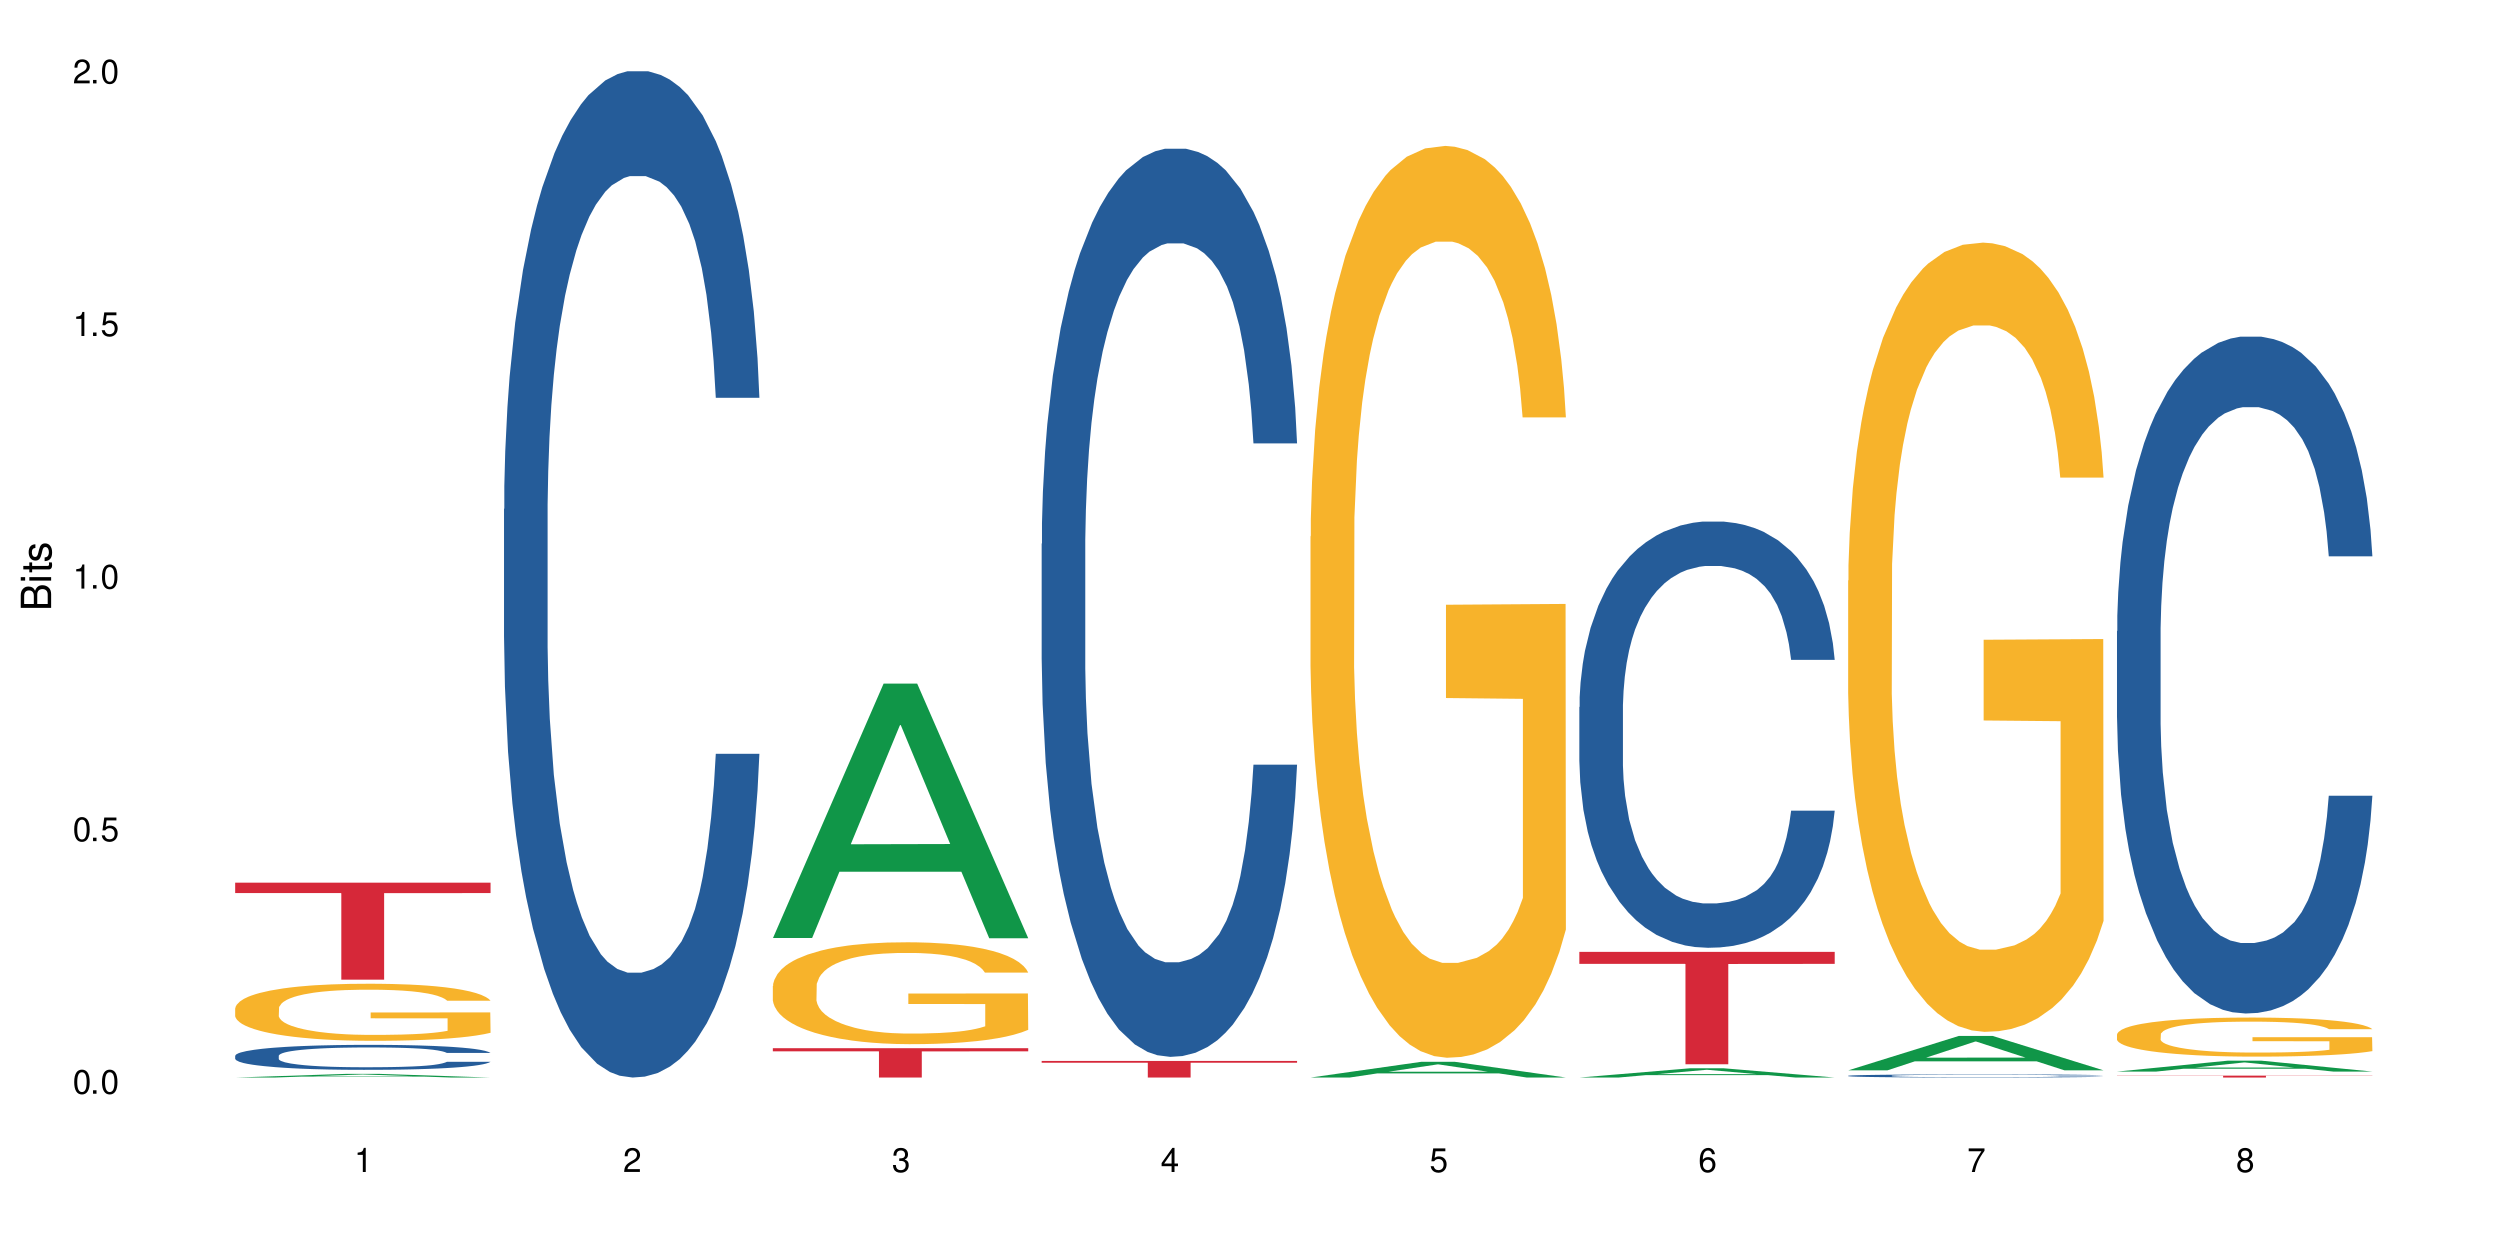<?xml version="1.0" encoding="UTF-8"?>
<svg xmlns="http://www.w3.org/2000/svg" xmlns:xlink="http://www.w3.org/1999/xlink" width="720" height="360" viewBox="0 0 720 360">
<defs>
<g>
<g id="glyph-0-0">
</g>
<g id="glyph-0-1">
<path d="M 2.641 -6.938 C 2 -6.938 1.422 -6.656 1.078 -6.172 C 0.641 -5.562 0.406 -4.641 0.406 -3.359 C 0.406 -1.016 1.188 0.219 2.641 0.219 C 4.078 0.219 4.859 -1.016 4.859 -3.297 C 4.859 -4.641 4.656 -5.547 4.203 -6.172 C 3.844 -6.656 3.281 -6.938 2.641 -6.938 Z M 2.641 -6.188 C 3.547 -6.188 4 -5.25 4 -3.375 C 4 -1.406 3.562 -0.484 2.625 -0.484 C 1.734 -0.484 1.281 -1.438 1.281 -3.344 C 1.281 -5.25 1.734 -6.188 2.641 -6.188 Z M 2.641 -6.188 "/>
</g>
<g id="glyph-0-2">
<path d="M 1.828 -1 L 0.828 -1 L 0.828 0 L 1.828 0 Z M 1.828 -1 "/>
</g>
<g id="glyph-0-3">
<path d="M 4.562 -6.797 L 1.062 -6.797 L 0.547 -3.094 L 1.328 -3.094 C 1.719 -3.562 2.047 -3.734 2.578 -3.734 C 3.484 -3.734 4.062 -3.109 4.062 -2.094 C 4.062 -1.125 3.484 -0.531 2.578 -0.531 C 1.828 -0.531 1.375 -0.906 1.188 -1.672 L 0.328 -1.672 C 0.453 -1.109 0.547 -0.844 0.75 -0.594 C 1.125 -0.078 1.828 0.219 2.594 0.219 C 3.969 0.219 4.922 -0.781 4.922 -2.219 C 4.922 -3.562 4.031 -4.484 2.719 -4.484 C 2.25 -4.484 1.859 -4.359 1.469 -4.062 L 1.734 -5.969 L 4.562 -5.969 Z M 4.562 -6.797 "/>
</g>
<g id="glyph-0-4">
<path d="M 2.484 -4.938 L 2.484 0 L 3.328 0 L 3.328 -6.938 L 2.766 -6.938 C 2.469 -5.875 2.281 -5.734 0.984 -5.562 L 0.984 -4.938 Z M 2.484 -4.938 "/>
</g>
<g id="glyph-0-5">
<path d="M 4.859 -0.828 L 1.281 -0.828 C 1.359 -1.406 1.672 -1.781 2.5 -2.281 L 3.469 -2.828 C 4.406 -3.344 4.906 -4.062 4.906 -4.906 C 4.906 -5.484 4.672 -6.031 4.266 -6.406 C 3.859 -6.766 3.375 -6.938 2.719 -6.938 C 1.859 -6.938 1.219 -6.625 0.844 -6.031 C 0.609 -5.672 0.5 -5.234 0.484 -4.531 L 1.328 -4.531 C 1.359 -5.016 1.406 -5.281 1.531 -5.516 C 1.75 -5.938 2.188 -6.203 2.703 -6.203 C 3.469 -6.203 4.031 -5.641 4.031 -4.891 C 4.031 -4.344 3.719 -3.859 3.125 -3.516 L 2.234 -3 C 0.812 -2.172 0.406 -1.531 0.328 -0.016 L 4.859 -0.016 Z M 4.859 -0.828 "/>
</g>
<g id="glyph-0-6">
<path d="M 2.125 -3.188 L 2.578 -3.188 C 3.5 -3.188 3.984 -2.766 3.984 -1.922 C 3.984 -1.062 3.469 -0.531 2.594 -0.531 C 1.656 -0.531 1.203 -1 1.156 -2.016 L 0.312 -2.016 C 0.344 -1.453 0.438 -1.094 0.609 -0.781 C 0.953 -0.109 1.625 0.219 2.547 0.219 C 3.953 0.219 4.859 -0.625 4.859 -1.938 C 4.859 -2.828 4.516 -3.297 3.703 -3.594 C 4.344 -3.844 4.656 -4.328 4.656 -5.031 C 4.656 -6.219 3.875 -6.938 2.578 -6.938 C 1.203 -6.938 0.484 -6.172 0.453 -4.703 L 1.297 -4.703 C 1.312 -5.125 1.344 -5.359 1.453 -5.578 C 1.641 -5.969 2.062 -6.203 2.594 -6.203 C 3.344 -6.203 3.797 -5.75 3.797 -5 C 3.797 -4.516 3.609 -4.219 3.25 -4.047 C 3.016 -3.953 2.703 -3.922 2.125 -3.906 Z M 2.125 -3.188 "/>
</g>
<g id="glyph-0-7">
<path d="M 3.141 -1.672 L 3.141 0 L 3.984 0 L 3.984 -1.672 L 4.984 -1.672 L 4.984 -2.438 L 3.984 -2.438 L 3.984 -6.938 L 3.359 -6.938 L 0.266 -2.578 L 0.266 -1.672 Z M 3.141 -2.438 L 1 -2.438 L 3.141 -5.5 Z M 3.141 -2.438 "/>
</g>
<g id="glyph-0-8">
<path d="M 4.781 -5.125 C 4.609 -6.266 3.891 -6.938 2.844 -6.938 C 2.094 -6.938 1.422 -6.578 1.031 -5.953 C 0.594 -5.266 0.406 -4.422 0.406 -3.172 C 0.406 -2 0.578 -1.25 0.984 -0.641 C 1.359 -0.078 1.953 0.219 2.703 0.219 C 3.984 0.219 4.922 -0.75 4.922 -2.094 C 4.922 -3.375 4.062 -4.281 2.844 -4.281 C 2.172 -4.281 1.641 -4.031 1.281 -3.516 C 1.281 -5.234 1.828 -6.188 2.797 -6.188 C 3.391 -6.188 3.797 -5.797 3.938 -5.125 Z M 2.734 -3.531 C 3.547 -3.531 4.062 -2.953 4.062 -2.031 C 4.062 -1.156 3.484 -0.531 2.703 -0.531 C 1.922 -0.531 1.328 -1.188 1.328 -2.078 C 1.328 -2.938 1.906 -3.531 2.734 -3.531 Z M 2.734 -3.531 "/>
</g>
<g id="glyph-0-9">
<path d="M 4.984 -6.797 L 0.438 -6.797 L 0.438 -5.969 L 4.109 -5.969 C 2.5 -3.656 1.828 -2.234 1.328 0 L 2.219 0 C 2.594 -2.172 3.453 -4.047 4.984 -6.094 Z M 4.984 -6.797 "/>
</g>
<g id="glyph-0-10">
<path d="M 3.75 -3.656 C 4.469 -4.094 4.688 -4.438 4.688 -5.078 C 4.688 -6.172 3.844 -6.938 2.641 -6.938 C 1.438 -6.938 0.594 -6.172 0.594 -5.094 C 0.594 -4.438 0.812 -4.094 1.516 -3.656 C 0.734 -3.266 0.359 -2.703 0.359 -1.922 C 0.359 -0.656 1.281 0.219 2.641 0.219 C 3.984 0.219 4.922 -0.656 4.922 -1.922 C 4.922 -2.703 4.531 -3.266 3.75 -3.656 Z M 2.641 -6.188 C 3.359 -6.188 3.812 -5.75 3.812 -5.062 C 3.812 -4.406 3.344 -3.984 2.641 -3.984 C 1.922 -3.984 1.453 -4.406 1.453 -5.078 C 1.453 -5.75 1.922 -6.188 2.641 -6.188 Z M 2.641 -3.266 C 3.484 -3.266 4.062 -2.719 4.062 -1.906 C 4.062 -1.078 3.484 -0.531 2.625 -0.531 C 1.797 -0.531 1.219 -1.094 1.219 -1.906 C 1.219 -2.719 1.781 -3.266 2.641 -3.266 Z M 2.641 -3.266 "/>
</g>
<g id="glyph-1-0">
</g>
<g id="glyph-1-1">
<path d="M 0 -0.953 L 0 -4.891 C 0 -5.719 -0.234 -6.344 -0.734 -6.797 C -1.188 -7.234 -1.812 -7.469 -2.5 -7.469 C -3.547 -7.469 -4.188 -7 -4.625 -5.875 C -4.984 -6.688 -5.625 -7.094 -6.531 -7.094 C -7.172 -7.094 -7.734 -6.859 -8.141 -6.391 C -8.562 -5.922 -8.75 -5.344 -8.75 -4.5 L -8.75 -0.953 Z M -4.984 -2.062 L -7.766 -2.062 L -7.766 -4.219 C -7.766 -4.844 -7.688 -5.203 -7.453 -5.5 C -7.219 -5.812 -6.859 -5.969 -6.375 -5.969 C -5.891 -5.969 -5.531 -5.812 -5.297 -5.5 C -5.062 -5.203 -4.984 -4.844 -4.984 -4.219 Z M -0.984 -2.062 L -4 -2.062 L -4 -4.781 C -4 -5.766 -3.438 -6.359 -2.484 -6.359 C -1.547 -6.359 -0.984 -5.766 -0.984 -4.781 Z M -0.984 -2.062 "/>
</g>
<g id="glyph-1-2">
<path d="M -6.281 -1.797 L -6.281 -0.797 L 0 -0.797 L 0 -1.797 Z M -8.75 -1.797 L -8.75 -0.797 L -7.484 -0.797 L -7.484 -1.797 Z M -8.75 -1.797 "/>
</g>
<g id="glyph-1-3">
<path d="M -6.281 -3.047 L -6.281 -2.016 L -8.016 -2.016 L -8.016 -1.016 L -6.281 -1.016 L -6.281 -0.172 L -5.469 -0.172 L -5.469 -1.016 L -0.719 -1.016 C -0.078 -1.016 0.281 -1.453 0.281 -2.234 C 0.281 -2.5 0.25 -2.719 0.188 -3.047 L -0.641 -3.047 C -0.609 -2.906 -0.594 -2.766 -0.594 -2.562 C -0.594 -2.141 -0.719 -2.016 -1.156 -2.016 L -5.469 -2.016 L -5.469 -3.047 Z M -6.281 -3.047 "/>
</g>
<g id="glyph-1-4">
<path d="M -4.531 -5.25 C -5.766 -5.25 -6.469 -4.422 -6.469 -2.969 C -6.469 -1.516 -5.719 -0.562 -4.547 -0.562 C -3.562 -0.562 -3.094 -1.062 -2.734 -2.562 L -2.516 -3.484 C -2.344 -4.188 -2.094 -4.469 -1.641 -4.469 C -1.047 -4.469 -0.641 -3.875 -0.641 -3 C -0.641 -2.453 -0.797 -2 -1.062 -1.75 C -1.25 -1.594 -1.422 -1.531 -1.875 -1.469 L -1.875 -0.406 C -0.422 -0.453 0.281 -1.266 0.281 -2.922 C 0.281 -4.5 -0.5 -5.516 -1.719 -5.516 C -2.656 -5.516 -3.172 -4.984 -3.469 -3.734 L -3.703 -2.766 C -3.891 -1.953 -4.156 -1.609 -4.594 -1.609 C -5.188 -1.609 -5.547 -2.125 -5.547 -2.938 C -5.547 -3.75 -5.203 -4.172 -4.531 -4.203 Z M -4.531 -5.25 "/>
</g>
</g>
</defs>
<rect x="-72" y="-36" width="864" height="432" fill="rgb(100%, 100%, 100%)" fill-opacity="1"/>
<path fill-rule="nonzero" fill="rgb(6.275%, 58.824%, 28.235%)" fill-opacity="1" d="M 67.73 310.332 L 67.809 310.332 L 99.637 309.277 L 109.301 309.277 L 141.281 310.332 L 130.047 310.332 L 122.031 310.059 L 86.906 310.059 L 79.047 310.332 L 67.73 310.332 L 90.285 309.941 L 118.809 309.941 L 104.586 309.449 L 104.43 309.449 L 104.27 309.453 L 90.207 309.941 L 90.285 309.941 Z M 67.73 310.332 "/>
<path fill-rule="nonzero" fill="rgb(14.51%, 36.078%, 60%)" fill-opacity="1" d="M 67.73 304.051 L 67.82 304.043 L 67.82 303.887 L 68.09 303.637 L 68.719 303.32 L 69.344 303.105 L 70.961 302.715 L 73.203 302.34 L 75.535 302.051 L 77.238 301.883 L 78.766 301.75 L 82.262 301.508 L 84.504 301.383 L 86.926 301.27 L 89.887 301.16 L 92.039 301.094 L 96.883 300.988 L 100.469 300.941 L 103.25 300.922 L 109.262 300.922 L 112.848 300.949 L 115.449 300.98 L 118.32 301.035 L 120.742 301.094 L 124.957 301.238 L 128.727 301.422 L 130.43 301.527 L 133.121 301.73 L 135.184 301.926 L 136.617 302.098 L 138.234 302.34 L 139.668 302.637 L 140.746 302.973 L 141.281 303.254 L 128.727 303.254 L 128.098 302.992 L 127.379 302.789 L 126.035 302.52 L 124.688 302.328 L 122.805 302.137 L 121.102 302.012 L 118.77 301.887 L 116.707 301.809 L 114.555 301.75 L 112.488 301.711 L 108.543 301.672 L 103.969 301.672 L 102.266 301.684 L 98.766 301.738 L 96.883 301.781 L 94.191 301.875 L 92.309 301.961 L 90.066 302.094 L 88.539 302.203 L 86.656 302.375 L 85.312 302.527 L 83.785 302.742 L 82.891 302.906 L 82.082 303.09 L 81.363 303.309 L 80.828 303.539 L 80.469 303.781 L 80.289 304.02 L 80.289 305.035 L 80.469 305.273 L 80.918 305.551 L 82.082 305.949 L 83.785 306.301 L 85.762 306.574 L 87.645 306.773 L 88.719 306.863 L 90.156 306.969 L 92.398 307.102 L 95.629 307.234 L 97.512 307.285 L 100.383 307.34 L 103.34 307.363 L 107.289 307.363 L 110.785 307.34 L 113.117 307.305 L 115.539 307.254 L 118.859 307.141 L 120.922 307.035 L 122.715 306.91 L 124.062 306.785 L 124.957 306.68 L 126.305 306.477 L 127.379 306.254 L 128.188 306.023 L 128.727 305.801 L 141.281 305.801 L 140.746 306.062 L 139.938 306.32 L 139.129 306.508 L 137.875 306.738 L 136.441 306.945 L 134.375 307.172 L 132.672 307.324 L 130.43 307.488 L 128.367 307.613 L 126.125 307.727 L 122.805 307.855 L 120.652 307.922 L 118.32 307.98 L 115.539 308.035 L 112.043 308.082 L 108.273 308.105 L 104.777 308.113 L 101.008 308.102 L 98.227 308.074 L 94.551 308.016 L 89.977 307.898 L 86.656 307.773 L 84.055 307.648 L 81.812 307.516 L 79.301 307.34 L 76.074 307.047 L 74.098 306.824 L 72.754 306.641 L 71.23 306.383 L 70.152 306.156 L 68.898 305.785 L 68 305.32 L 67.73 304.957 Z M 67.73 304.051 "/>
<path fill-rule="nonzero" fill="rgb(96.863%, 70.196%, 16.863%)" fill-opacity="1" d="M 67.73 290.359 L 67.82 290.344 L 67.82 290.043 L 68.18 289.367 L 69.078 288.438 L 70.242 287.672 L 71.5 287.07 L 72.305 286.754 L 73.652 286.305 L 74.816 285.973 L 77.777 285.297 L 81.543 284.668 L 83.609 284.398 L 85.941 284.141 L 89.258 283.855 L 90.785 283.75 L 95.449 283.512 L 100.738 283.359 L 106.57 283.316 L 109.262 283.332 L 112.938 283.391 L 117.961 283.555 L 120.832 283.707 L 123.074 283.855 L 125.406 284.051 L 128.277 284.352 L 130.969 284.711 L 133.121 285.074 L 135.273 285.523 L 137.066 286.004 L 138.594 286.527 L 139.938 287.16 L 140.746 287.684 L 141.281 288.211 L 128.816 288.211 L 128.098 287.684 L 127.289 287.281 L 125.945 286.785 L 124.598 286.426 L 123.254 286.141 L 120.742 285.75 L 118.59 285.508 L 115.898 285.297 L 113.297 285.164 L 110.336 285.074 L 108.543 285.043 L 103.789 285.043 L 99.484 285.148 L 96.973 285.27 L 95.18 285.387 L 92.668 285.613 L 91.141 285.793 L 90.246 285.914 L 87.555 286.379 L 85.762 286.801 L 84.773 287.086 L 83.52 287.535 L 82.621 287.941 L 81.633 288.543 L 81.098 288.992 L 80.379 290.012 L 80.289 292.715 L 80.559 293.285 L 81.098 293.902 L 81.812 294.441 L 82.891 295.012 L 83.965 295.449 L 85.852 296.035 L 87.465 296.426 L 88.719 296.68 L 91.141 297.086 L 92.129 297.219 L 94.461 297.492 L 96.883 297.699 L 99.844 297.883 L 102.086 297.973 L 105.672 298.047 L 110.246 298.047 L 115.629 297.957 L 119.039 297.836 L 121.371 297.715 L 122.895 297.609 L 124.777 297.445 L 126.125 297.297 L 127.379 297.129 L 128.906 296.875 L 128.906 293.285 L 106.75 293.27 L 106.75 291.59 L 141.195 291.574 L 141.281 297.445 L 139.398 297.852 L 137.066 298.242 L 134.824 298.543 L 132.492 298.797 L 129.176 299.082 L 126.484 299.262 L 122.355 299.473 L 118.59 299.609 L 114.645 299.699 L 111.145 299.742 L 107.02 299.758 L 103.34 299.727 L 99.395 299.637 L 96.254 299.52 L 93.383 299.367 L 90.516 299.172 L 86.926 298.855 L 84.594 298.602 L 82.172 298.285 L 79.75 297.91 L 77.598 297.504 L 76.164 297.191 L 74.727 296.828 L 73.203 296.379 L 71.766 295.867 L 70.691 295.402 L 69.703 294.879 L 68.988 294.383 L 68.27 293.707 L 67.91 293.168 L 67.73 292.699 Z M 67.73 290.359 "/>
<path fill-rule="nonzero" fill="rgb(83.922%, 15.686%, 22.353%)" fill-opacity="1" d="M 67.73 254.215 L 141.281 254.215 L 141.281 257.207 L 110.629 257.23 L 110.629 282.152 L 98.297 282.152 L 98.297 257.258 L 98.117 257.207 L 67.73 257.207 Z M 67.73 254.215 "/>
<path fill-rule="nonzero" fill="rgb(14.51%, 36.078%, 60%)" fill-opacity="1" d="M 145.156 146.621 L 145.242 146.355 L 145.242 140 L 145.512 129.934 L 146.141 117.215 L 146.77 108.477 L 148.383 92.844 L 150.625 77.746 L 152.957 66.09 L 154.664 59.203 L 156.188 53.902 L 159.684 44.102 L 161.93 39.07 L 164.352 34.566 L 167.309 30.062 L 169.461 27.414 L 174.305 23.176 L 177.895 21.32 L 180.676 20.527 L 186.684 20.527 L 190.273 21.586 L 192.875 22.91 L 195.742 25.031 L 198.164 27.414 L 202.383 33.242 L 206.148 40.66 L 207.852 44.898 L 210.543 53.109 L 212.605 61.055 L 214.043 67.945 L 215.656 77.746 L 217.094 89.668 L 218.168 103.176 L 218.707 114.566 L 206.148 114.566 L 205.52 103.973 L 204.805 95.758 L 203.457 84.898 L 202.113 77.215 L 200.23 69.535 L 198.523 64.5 L 196.191 59.469 L 194.129 56.289 L 191.977 53.902 L 189.914 52.316 L 185.969 50.727 L 181.391 50.727 L 179.688 51.254 L 176.191 53.375 L 174.305 55.23 L 171.613 58.938 L 169.73 62.383 L 167.488 67.68 L 165.965 72.184 L 164.082 79.07 L 162.734 85.164 L 161.211 93.906 L 160.312 100.527 L 159.508 107.945 L 158.789 116.688 L 158.25 125.957 L 157.891 135.762 L 157.711 145.297 L 157.711 186.355 L 157.891 195.895 L 158.34 207.02 L 159.508 223.18 L 161.211 237.219 L 163.184 248.344 L 165.066 256.293 L 166.145 260 L 167.578 264.238 L 169.82 269.535 L 173.051 274.836 L 174.934 276.953 L 177.805 279.074 L 180.766 280.133 L 184.711 280.133 L 188.211 279.074 L 190.543 277.75 L 192.965 275.629 L 196.281 271.125 L 198.344 266.887 L 200.141 261.855 L 201.484 256.82 L 202.383 252.582 L 203.727 244.371 L 204.805 235.363 L 205.609 226.094 L 206.148 217.086 L 218.707 217.086 L 218.168 227.684 L 217.359 238.012 L 216.555 245.695 L 215.297 254.969 L 213.863 263.18 L 211.801 272.449 L 210.094 278.543 L 207.852 285.168 L 205.789 290.199 L 203.547 294.703 L 200.23 300 L 198.074 302.648 L 195.742 305.035 L 192.965 307.152 L 189.465 309.008 L 185.699 310.066 L 182.199 310.332 L 178.434 309.801 L 175.652 308.742 L 171.973 306.359 L 167.398 301.59 L 164.082 296.559 L 161.48 291.523 L 159.238 286.227 L 156.727 279.074 L 153.496 267.418 L 151.523 258.41 L 150.176 250.992 L 148.652 240.664 L 147.574 231.391 L 146.32 216.555 L 145.422 197.746 L 145.156 183.18 Z M 145.156 146.621 "/>
<path fill-rule="nonzero" fill="rgb(6.275%, 58.824%, 28.235%)" fill-opacity="1" d="M 222.578 270.141 L 222.656 270.074 L 254.48 196.875 L 264.148 196.875 L 296.129 270.211 L 284.895 270.211 L 276.879 251.066 L 241.75 251.066 L 233.895 270.141 L 222.578 270.141 L 245.129 243.148 L 273.656 243.078 L 259.434 208.855 L 259.273 208.789 L 259.117 208.992 L 245.051 243.078 L 245.129 243.148 Z M 222.578 270.141 "/>
<path fill-rule="nonzero" fill="rgb(96.863%, 70.196%, 16.863%)" fill-opacity="1" d="M 222.578 283.945 L 222.668 283.918 L 222.668 283.379 L 223.027 282.176 L 223.922 280.512 L 225.09 279.145 L 226.344 278.074 L 227.152 277.512 L 228.496 276.707 L 229.664 276.117 L 232.625 274.91 L 236.391 273.785 L 238.453 273.305 L 240.785 272.848 L 244.105 272.34 L 245.629 272.152 L 250.293 271.723 L 255.586 271.453 L 261.418 271.375 L 264.109 271.402 L 267.785 271.508 L 272.809 271.801 L 275.68 272.07 L 277.922 272.34 L 280.254 272.688 L 283.125 273.223 L 285.816 273.867 L 287.969 274.508 L 290.121 275.312 L 291.914 276.172 L 293.438 277.109 L 294.785 278.234 L 295.59 279.172 L 296.129 280.109 L 283.66 280.109 L 282.945 279.172 L 282.137 278.449 L 280.793 277.566 L 279.445 276.922 L 278.102 276.414 L 275.59 275.715 L 273.438 275.285 L 270.746 274.91 L 268.145 274.672 L 265.184 274.508 L 263.391 274.457 L 258.637 274.457 L 254.332 274.645 L 251.82 274.859 L 250.023 275.074 L 247.512 275.473 L 245.988 275.797 L 245.094 276.012 L 242.402 276.84 L 240.605 277.59 L 239.621 278.102 L 238.363 278.906 L 237.469 279.629 L 236.48 280.699 L 235.941 281.504 L 235.227 283.328 L 235.137 288.152 L 235.406 289.168 L 235.941 290.27 L 236.66 291.234 L 237.738 292.25 L 238.812 293.027 L 240.695 294.074 L 242.312 294.77 L 243.566 295.227 L 245.988 295.949 L 246.977 296.191 L 249.309 296.676 L 251.73 297.051 L 254.691 297.371 L 256.934 297.531 L 260.52 297.664 L 265.094 297.664 L 270.477 297.504 L 273.887 297.289 L 276.219 297.074 L 277.742 296.887 L 279.625 296.594 L 280.973 296.324 L 282.227 296.031 L 283.75 295.574 L 283.75 289.168 L 261.598 289.145 L 261.598 286.141 L 296.039 286.113 L 296.129 296.594 L 294.246 297.316 L 291.914 298.016 L 289.672 298.551 L 287.34 299.004 L 284.02 299.516 L 281.328 299.836 L 277.203 300.211 L 273.438 300.453 L 269.488 300.613 L 265.992 300.695 L 261.867 300.723 L 258.188 300.668 L 254.242 300.508 L 251.102 300.293 L 248.23 300.023 L 245.359 299.676 L 241.773 299.113 L 239.441 298.656 L 237.02 298.094 L 234.598 297.426 L 232.445 296.699 L 231.008 296.137 L 229.574 295.496 L 228.051 294.691 L 226.613 293.781 L 225.539 292.949 L 224.551 292.012 L 223.832 291.125 L 223.117 289.922 L 222.758 288.957 L 222.578 288.125 Z M 222.578 283.945 "/>
<path fill-rule="nonzero" fill="rgb(83.922%, 15.686%, 22.353%)" fill-opacity="1" d="M 222.578 301.887 L 296.129 301.887 L 296.129 302.789 L 265.477 302.797 L 265.477 310.332 L 253.141 310.332 L 253.141 302.805 L 252.965 302.789 L 222.578 302.789 Z M 222.578 301.887 "/>
<path fill-rule="nonzero" fill="rgb(14.51%, 36.078%, 60%)" fill-opacity="1" d="M 300 156.633 L 300.09 156.395 L 300.09 150.656 L 300.359 141.57 L 300.988 130.098 L 301.617 122.207 L 303.23 108.102 L 305.473 94.473 L 307.805 83.953 L 309.508 77.738 L 311.035 72.957 L 314.531 64.109 L 316.773 59.57 L 319.195 55.504 L 322.156 51.441 L 324.309 49.051 L 329.152 45.223 L 332.742 43.551 L 335.52 42.832 L 341.531 42.832 L 345.117 43.789 L 347.719 44.984 L 350.59 46.898 L 353.012 49.051 L 357.227 54.309 L 360.996 61.004 L 362.699 64.828 L 365.391 72.238 L 367.453 79.414 L 368.891 85.629 L 370.504 94.473 L 371.938 105.23 L 373.016 117.426 L 373.555 127.707 L 360.996 127.707 L 360.367 118.141 L 359.648 110.73 L 358.305 100.93 L 356.961 93.996 L 355.074 87.062 L 353.371 82.52 L 351.039 77.977 L 348.977 75.109 L 346.824 72.957 L 344.762 71.523 L 340.812 70.09 L 336.238 70.09 L 334.535 70.566 L 331.035 72.48 L 329.152 74.152 L 326.461 77.5 L 324.578 80.609 L 322.336 85.391 L 320.812 89.453 L 318.926 95.668 L 317.582 101.168 L 316.059 109.059 L 315.16 115.035 L 314.352 121.73 L 313.637 129.617 L 313.098 137.984 L 312.738 146.832 L 312.559 155.438 L 312.559 192.496 L 312.738 201.102 L 313.188 211.145 L 314.352 225.727 L 316.059 238.398 L 318.031 248.438 L 319.914 255.609 L 320.992 258.957 L 322.426 262.781 L 324.668 267.566 L 327.898 272.348 L 329.781 274.258 L 332.652 276.172 L 335.609 277.129 L 339.559 277.129 L 343.055 276.172 L 345.387 274.977 L 347.809 273.062 L 351.129 269 L 353.191 265.176 L 354.984 260.633 L 356.332 256.09 L 357.227 252.266 L 358.574 244.852 L 359.648 236.723 L 360.457 228.355 L 360.996 220.227 L 373.555 220.227 L 373.016 229.789 L 372.207 239.113 L 371.402 246.047 L 370.145 254.414 L 368.711 261.828 L 366.645 270.195 L 364.941 275.691 L 362.699 281.672 L 360.637 286.211 L 358.395 290.277 L 355.074 295.059 L 352.922 297.449 L 350.59 299.602 L 347.809 301.512 L 344.312 303.188 L 340.543 304.145 L 337.047 304.383 L 333.277 303.902 L 330.5 302.949 L 326.82 300.797 L 322.246 296.492 L 318.926 291.949 L 316.324 287.406 L 314.082 282.625 L 311.57 276.172 L 308.344 265.652 L 306.371 257.523 L 305.023 250.828 L 303.5 241.504 L 302.422 233.137 L 301.168 219.75 L 300.27 202.773 L 300 189.625 Z M 300 156.633 "/>
<path fill-rule="nonzero" fill="rgb(83.922%, 15.686%, 22.353%)" fill-opacity="1" d="M 300 305.547 L 373.555 305.547 L 373.555 306.059 L 342.898 306.062 L 342.898 310.332 L 330.566 310.332 L 330.566 306.066 L 330.387 306.059 L 300 306.059 Z M 300 305.547 "/>
<path fill-rule="nonzero" fill="rgb(6.275%, 58.824%, 28.235%)" fill-opacity="1" d="M 377.426 310.328 L 377.504 310.324 L 409.328 305.801 L 418.992 305.801 L 450.977 310.332 L 439.738 310.332 L 431.723 309.148 L 396.598 309.148 L 388.738 310.328 L 377.426 310.328 L 399.977 308.66 L 428.504 308.656 L 414.277 306.543 L 414.121 306.539 L 413.965 306.551 L 399.898 308.656 L 399.977 308.66 Z M 377.426 310.328 "/>
<path fill-rule="nonzero" fill="rgb(96.863%, 70.196%, 16.863%)" fill-opacity="1" d="M 377.426 154.504 L 377.516 154.262 L 377.516 149.465 L 377.871 138.672 L 378.77 123.805 L 379.938 111.574 L 381.191 101.98 L 382 96.941 L 383.344 89.746 L 384.512 84.473 L 387.469 73.68 L 391.238 63.605 L 393.301 59.289 L 395.633 55.211 L 398.953 50.656 L 400.477 48.977 L 405.141 45.137 L 410.434 42.742 L 416.262 42.02 L 418.953 42.262 L 422.633 43.219 L 427.656 45.859 L 430.527 48.258 L 432.77 50.656 L 435.102 53.773 L 437.969 58.57 L 440.66 64.324 L 442.812 70.082 L 444.969 77.277 L 446.762 84.949 L 448.285 93.344 L 449.633 103.418 L 450.438 111.812 L 450.977 120.207 L 438.508 120.207 L 437.789 111.812 L 436.984 105.336 L 435.637 97.422 L 434.293 91.668 L 432.949 87.109 L 430.438 80.875 L 428.281 77.035 L 425.594 73.68 L 422.992 71.52 L 420.031 70.082 L 418.238 69.602 L 413.484 69.602 L 409.176 71.281 L 406.664 73.199 L 404.871 75.117 L 402.359 78.715 L 400.836 81.594 L 399.938 83.512 L 397.246 90.945 L 395.453 97.66 L 394.469 102.219 L 393.211 109.414 L 392.312 115.891 L 391.328 125.484 L 390.789 132.676 L 390.07 148.988 L 389.98 192.156 L 390.25 201.27 L 390.789 211.102 L 391.508 219.738 L 392.582 228.852 L 393.66 235.805 L 395.543 245.16 L 397.156 251.395 L 398.414 255.473 L 400.836 261.949 L 401.82 264.105 L 404.156 268.422 L 406.574 271.781 L 409.535 274.66 L 411.777 276.098 L 415.367 277.297 L 419.941 277.297 L 425.324 275.859 L 428.73 273.941 L 431.062 272.02 L 432.59 270.344 L 434.473 267.703 L 435.816 265.305 L 437.074 262.668 L 438.598 258.59 L 438.598 201.27 L 416.441 201.031 L 416.441 174.168 L 450.887 173.93 L 450.977 267.703 L 449.094 274.18 L 446.762 280.414 L 444.52 285.211 L 442.188 289.289 L 438.867 293.844 L 436.176 296.723 L 432.051 300.082 L 428.281 302.238 L 424.336 303.68 L 420.84 304.398 L 416.711 304.637 L 413.035 304.16 L 409.086 302.719 L 405.949 300.801 L 403.078 298.402 L 400.207 295.285 L 396.621 290.25 L 394.289 286.172 L 391.867 281.133 L 389.445 275.137 L 387.293 268.664 L 385.855 263.625 L 384.422 257.871 L 382.895 250.676 L 381.461 242.52 L 380.383 235.086 L 379.398 226.691 L 378.68 218.777 L 377.961 207.984 L 377.605 199.352 L 377.426 191.918 Z M 377.426 154.504 "/>
<path fill-rule="nonzero" fill="rgb(6.275%, 58.824%, 28.235%)" fill-opacity="1" d="M 454.848 310.328 L 454.926 310.328 L 486.75 307.664 L 496.418 307.664 L 528.398 310.332 L 517.164 310.332 L 509.148 309.637 L 474.023 309.637 L 466.164 310.328 L 454.848 310.328 L 477.402 309.348 L 505.926 309.348 L 491.703 308.102 L 491.547 308.098 L 491.387 308.105 L 477.32 309.348 L 477.402 309.348 Z M 454.848 310.328 "/>
<path fill-rule="nonzero" fill="rgb(14.51%, 36.078%, 60%)" fill-opacity="1" d="M 454.848 203.625 L 454.938 203.512 L 454.938 200.82 L 455.207 196.555 L 455.836 191.172 L 456.461 187.469 L 458.078 180.848 L 460.32 174.453 L 462.652 169.516 L 464.355 166.598 L 465.879 164.355 L 469.379 160.203 L 471.621 158.07 L 474.043 156.164 L 477.004 154.254 L 479.156 153.133 L 484 151.34 L 487.586 150.555 L 490.367 150.215 L 496.379 150.215 L 499.965 150.664 L 502.566 151.227 L 505.438 152.125 L 507.859 153.133 L 512.074 155.602 L 515.844 158.742 L 517.547 160.539 L 520.238 164.016 L 522.301 167.383 L 523.734 170.301 L 525.352 174.453 L 526.785 179.5 L 527.863 185.223 L 528.398 190.047 L 515.844 190.047 L 515.215 185.559 L 514.496 182.082 L 513.152 177.48 L 511.805 174.227 L 509.922 170.973 L 508.219 168.844 L 505.887 166.711 L 503.824 165.363 L 501.672 164.355 L 499.605 163.68 L 495.66 163.008 L 491.086 163.008 L 489.383 163.23 L 485.883 164.129 L 484 164.914 L 481.309 166.484 L 479.426 167.945 L 477.184 170.188 L 475.656 172.098 L 473.773 175.012 L 472.43 177.594 L 470.902 181.297 L 470.008 184.102 L 469.199 187.242 L 468.48 190.945 L 467.945 194.875 L 467.586 199.023 L 467.406 203.062 L 467.406 220.457 L 467.586 224.496 L 468.035 229.207 L 469.199 236.051 L 470.902 242 L 472.879 246.711 L 474.762 250.078 L 475.836 251.648 L 477.273 253.441 L 479.516 255.688 L 482.742 257.93 L 484.629 258.828 L 487.496 259.727 L 490.457 260.176 L 494.406 260.176 L 497.902 259.727 L 500.234 259.164 L 502.656 258.27 L 505.977 256.359 L 508.039 254.566 L 509.832 252.434 L 511.18 250.301 L 512.074 248.508 L 513.422 245.027 L 514.496 241.215 L 515.305 237.285 L 515.844 233.473 L 528.398 233.473 L 527.863 237.961 L 527.055 242.336 L 526.246 245.59 L 524.992 249.516 L 523.555 252.996 L 521.492 256.922 L 519.789 259.504 L 517.547 262.309 L 515.484 264.438 L 513.242 266.348 L 509.922 268.59 L 507.77 269.711 L 505.438 270.723 L 502.656 271.621 L 499.16 272.406 L 495.391 272.855 L 491.895 272.965 L 488.125 272.742 L 485.344 272.293 L 481.668 271.285 L 477.094 269.266 L 473.773 267.133 L 471.172 265 L 468.93 262.758 L 466.418 259.727 L 463.191 254.789 L 461.215 250.977 L 459.871 247.832 L 458.348 243.457 L 457.27 239.531 L 456.016 233.246 L 455.117 225.281 L 454.848 219.109 Z M 454.848 203.625 "/>
<path fill-rule="nonzero" fill="rgb(83.922%, 15.686%, 22.353%)" fill-opacity="1" d="M 454.848 274.129 L 528.398 274.129 L 528.398 277.594 L 497.746 277.625 L 497.746 306.5 L 485.414 306.5 L 485.414 277.656 L 485.234 277.594 L 454.848 277.594 Z M 454.848 274.129 "/>
<path fill-rule="nonzero" fill="rgb(6.275%, 58.824%, 28.235%)" fill-opacity="1" d="M 532.27 308.254 L 532.352 308.246 L 564.176 298.34 L 573.84 298.34 L 605.824 308.262 L 594.586 308.262 L 586.57 305.672 L 551.445 305.672 L 543.586 308.254 L 532.27 308.254 L 554.824 304.602 L 583.348 304.594 L 569.125 299.961 L 568.969 299.953 L 568.812 299.98 L 554.746 304.594 L 554.824 304.602 Z M 532.27 308.254 "/>
<path fill-rule="nonzero" fill="rgb(14.51%, 36.078%, 60%)" fill-opacity="1" d="M 532.27 309.82 L 532.359 309.82 L 532.359 309.801 L 532.629 309.77 L 533.258 309.73 L 533.887 309.703 L 535.5 309.652 L 537.742 309.605 L 540.074 309.57 L 541.777 309.547 L 543.305 309.531 L 546.801 309.5 L 549.043 309.484 L 551.465 309.473 L 554.426 309.457 L 556.578 309.449 L 561.422 309.434 L 565.012 309.43 L 567.793 309.426 L 573.801 309.426 L 577.391 309.43 L 579.992 309.434 L 582.859 309.441 L 585.281 309.449 L 589.5 309.469 L 593.266 309.488 L 594.969 309.504 L 597.66 309.527 L 599.723 309.555 L 601.16 309.574 L 602.773 309.605 L 604.207 309.645 L 605.285 309.684 L 605.824 309.723 L 593.266 309.723 L 592.637 309.688 L 591.922 309.664 L 590.574 309.629 L 589.23 309.605 L 587.344 309.582 L 585.641 309.566 L 583.309 309.547 L 581.246 309.539 L 579.094 309.531 L 577.031 309.527 L 573.082 309.52 L 568.508 309.52 L 566.805 309.523 L 563.305 309.531 L 561.422 309.535 L 558.73 309.547 L 556.848 309.559 L 554.605 309.574 L 553.082 309.59 L 551.199 309.609 L 549.852 309.629 L 548.328 309.656 L 547.43 309.676 L 546.621 309.699 L 545.906 309.727 L 545.367 309.758 L 545.008 309.785 L 544.828 309.816 L 544.828 309.945 L 545.008 309.977 L 545.457 310.008 L 546.621 310.059 L 548.328 310.105 L 550.301 310.141 L 552.184 310.164 L 553.262 310.176 L 554.695 310.188 L 556.938 310.203 L 560.168 310.223 L 562.051 310.227 L 564.922 310.234 L 567.883 310.238 L 571.828 310.238 L 575.324 310.234 L 577.656 310.23 L 580.078 310.223 L 583.398 310.211 L 585.461 310.195 L 587.254 310.18 L 588.602 310.164 L 589.5 310.152 L 590.844 310.125 L 591.922 310.098 L 592.727 310.07 L 593.266 310.043 L 605.824 310.043 L 605.285 310.074 L 604.477 310.105 L 603.672 310.129 L 602.414 310.16 L 600.98 310.184 L 598.918 310.215 L 597.211 310.234 L 594.969 310.254 L 592.906 310.27 L 590.664 310.285 L 587.344 310.301 L 585.191 310.309 L 582.859 310.316 L 580.078 310.324 L 576.582 310.328 L 572.816 310.332 L 565.551 310.332 L 562.77 310.328 L 559.09 310.32 L 554.516 310.305 L 551.199 310.289 L 548.598 310.273 L 546.355 310.258 L 543.844 310.234 L 540.613 310.199 L 538.641 310.172 L 537.293 310.148 L 535.77 310.113 L 534.691 310.086 L 533.438 310.039 L 532.539 309.98 L 532.27 309.934 Z M 532.27 309.82 "/>
<path fill-rule="nonzero" fill="rgb(96.863%, 70.196%, 16.863%)" fill-opacity="1" d="M 532.27 167.227 L 532.359 167.02 L 532.359 162.867 L 532.719 153.527 L 533.617 140.656 L 534.781 130.07 L 536.039 121.766 L 536.844 117.406 L 538.191 111.18 L 539.355 106.613 L 542.316 97.27 L 546.086 88.551 L 548.148 84.816 L 550.48 81.285 L 553.797 77.344 L 555.324 75.891 L 559.988 72.566 L 565.281 70.492 L 571.109 69.871 L 573.801 70.078 L 577.48 70.906 L 582.5 73.191 L 585.371 75.266 L 587.613 77.344 L 589.945 80.043 L 592.816 84.191 L 595.508 89.176 L 597.66 94.156 L 599.812 100.387 L 601.609 107.027 L 603.133 114.293 L 604.477 123.012 L 605.285 130.277 L 605.824 137.543 L 593.355 137.543 L 592.637 130.277 L 591.832 124.672 L 590.484 117.82 L 589.141 112.84 L 587.793 108.895 L 585.281 103.5 L 583.129 100.176 L 580.438 97.27 L 577.836 95.402 L 574.879 94.156 L 573.082 93.742 L 568.328 93.742 L 564.023 95.195 L 561.512 96.855 L 559.719 98.516 L 557.207 101.629 L 555.684 104.121 L 554.785 105.781 L 552.094 112.219 L 550.301 118.031 L 549.312 121.973 L 548.059 128.203 L 547.16 133.805 L 546.176 142.109 L 545.637 148.336 L 544.918 162.453 L 544.828 199.82 L 545.098 207.707 L 545.637 216.219 L 546.355 223.691 L 547.43 231.578 L 548.508 237.602 L 550.391 245.695 L 552.004 251.094 L 553.262 254.621 L 555.684 260.227 L 556.668 262.094 L 559 265.832 L 561.422 268.738 L 564.383 271.23 L 566.625 272.473 L 570.215 273.512 L 574.789 273.512 L 580.168 272.266 L 583.578 270.605 L 585.91 268.945 L 587.434 267.492 L 589.32 265.207 L 590.664 263.133 L 591.922 260.848 L 593.445 257.32 L 593.445 207.707 L 571.289 207.5 L 571.289 184.25 L 605.734 184.043 L 605.824 265.207 L 603.941 270.812 L 601.609 276.211 L 599.363 280.363 L 597.031 283.891 L 593.715 287.836 L 591.023 290.328 L 586.898 293.234 L 583.129 295.102 L 579.184 296.348 L 575.684 296.969 L 571.559 297.176 L 567.883 296.762 L 563.934 295.516 L 560.797 293.855 L 557.926 291.781 L 555.055 289.082 L 551.465 284.723 L 549.133 281.191 L 546.711 276.832 L 544.289 271.645 L 542.137 266.039 L 540.703 261.68 L 539.266 256.699 L 537.742 250.469 L 536.309 243.414 L 535.23 236.977 L 534.246 229.711 L 533.527 222.859 L 532.809 213.52 L 532.449 206.047 L 532.27 199.613 Z M 532.27 167.227 "/>
<path fill-rule="nonzero" fill="rgb(6.275%, 58.824%, 28.235%)" fill-opacity="1" d="M 609.695 308.613 L 609.773 308.609 L 641.598 305.473 L 651.266 305.473 L 683.246 308.617 L 672.008 308.617 L 663.996 307.797 L 628.867 307.797 L 621.012 308.613 L 609.695 308.613 L 632.246 307.457 L 660.773 307.453 L 646.551 305.988 L 646.391 305.984 L 646.234 305.992 L 632.168 307.453 L 632.246 307.457 Z M 609.695 308.613 "/>
<path fill-rule="nonzero" fill="rgb(14.51%, 36.078%, 60%)" fill-opacity="1" d="M 609.695 181.773 L 609.785 181.598 L 609.785 177.32 L 610.055 170.551 L 610.68 161.996 L 611.309 156.117 L 612.922 145.605 L 615.164 135.449 L 617.5 127.609 L 619.203 122.977 L 620.727 119.41 L 624.227 112.82 L 626.469 109.434 L 628.891 106.402 L 631.852 103.375 L 634.004 101.594 L 638.848 98.742 L 642.434 97.496 L 645.215 96.961 L 651.223 96.961 L 654.812 97.672 L 657.414 98.562 L 660.285 99.988 L 662.707 101.594 L 666.922 105.512 L 670.688 110.504 L 672.395 113.352 L 675.086 118.875 L 677.148 124.223 L 678.582 128.855 L 680.195 135.449 L 681.633 143.465 L 682.707 152.555 L 683.246 160.215 L 670.688 160.215 L 670.062 153.086 L 669.344 147.562 L 667.996 140.258 L 666.652 135.09 L 664.77 129.926 L 663.066 126.539 L 660.734 123.152 L 658.668 121.016 L 656.516 119.41 L 654.453 118.344 L 650.508 117.273 L 645.934 117.273 L 644.227 117.629 L 640.73 119.055 L 638.848 120.301 L 636.156 122.797 L 634.273 125.113 L 632.027 128.676 L 630.504 131.707 L 628.621 136.34 L 627.273 140.438 L 625.75 146.316 L 624.852 150.77 L 624.047 155.762 L 623.328 161.641 L 622.789 167.875 L 622.43 174.469 L 622.254 180.883 L 622.254 208.504 L 622.43 214.918 L 622.879 222.402 L 624.047 233.27 L 625.75 242.715 L 627.723 250.195 L 629.605 255.543 L 630.684 258.035 L 632.117 260.887 L 634.363 264.453 L 637.59 268.016 L 639.473 269.441 L 642.344 270.867 L 645.305 271.578 L 649.25 271.578 L 652.75 270.867 L 655.082 269.977 L 657.504 268.551 L 660.82 265.52 L 662.887 262.668 L 664.68 259.285 L 666.023 255.898 L 666.922 253.047 L 668.266 247.523 L 669.344 241.465 L 670.152 235.23 L 670.688 229.172 L 683.246 229.172 L 682.707 236.297 L 681.902 243.246 L 681.094 248.414 L 679.84 254.652 L 678.402 260.176 L 676.34 266.41 L 674.637 270.508 L 672.395 274.965 L 670.332 278.352 L 668.086 281.379 L 664.77 284.941 L 662.617 286.723 L 660.285 288.328 L 657.504 289.754 L 654.004 291 L 650.238 291.715 L 646.738 291.891 L 642.973 291.535 L 640.191 290.824 L 636.516 289.219 L 631.941 286.012 L 628.621 282.625 L 626.02 279.242 L 623.777 275.676 L 621.266 270.867 L 618.035 263.027 L 616.062 256.969 L 614.719 251.98 L 613.191 245.031 L 612.117 238.793 L 610.859 228.816 L 609.965 216.164 L 609.695 206.363 Z M 609.695 181.773 "/>
<path fill-rule="nonzero" fill="rgb(96.863%, 70.196%, 16.863%)" fill-opacity="1" d="M 609.695 297.875 L 609.785 297.867 L 609.785 297.66 L 610.145 297.199 L 611.039 296.559 L 612.207 296.035 L 613.461 295.625 L 614.27 295.41 L 615.613 295.102 L 616.781 294.875 L 619.742 294.41 L 623.508 293.98 L 625.57 293.797 L 627.902 293.621 L 631.223 293.426 L 632.746 293.352 L 637.41 293.188 L 642.703 293.086 L 648.535 293.055 L 651.223 293.066 L 654.902 293.105 L 659.926 293.219 L 662.797 293.324 L 665.039 293.426 L 667.371 293.559 L 670.242 293.766 L 672.93 294.012 L 675.086 294.258 L 677.238 294.566 L 679.031 294.895 L 680.555 295.254 L 681.902 295.688 L 682.707 296.047 L 683.246 296.406 L 670.777 296.406 L 670.062 296.047 L 669.254 295.77 L 667.91 295.43 L 666.562 295.184 L 665.219 294.988 L 662.707 294.719 L 660.555 294.555 L 657.863 294.41 L 655.262 294.32 L 652.301 294.258 L 650.508 294.238 L 645.754 294.238 L 641.449 294.309 L 638.938 294.391 L 637.141 294.473 L 634.629 294.629 L 633.105 294.75 L 632.207 294.832 L 629.52 295.152 L 627.723 295.441 L 626.738 295.637 L 625.48 295.945 L 624.586 296.223 L 623.598 296.633 L 623.059 296.941 L 622.344 297.641 L 622.254 299.488 L 622.52 299.879 L 623.059 300.301 L 623.777 300.672 L 624.852 301.062 L 625.93 301.359 L 627.812 301.762 L 629.43 302.027 L 630.684 302.203 L 633.105 302.48 L 634.094 302.574 L 636.426 302.758 L 638.848 302.902 L 641.805 303.023 L 644.047 303.086 L 647.637 303.137 L 652.211 303.137 L 657.594 303.078 L 661 302.996 L 663.332 302.91 L 664.859 302.84 L 666.742 302.727 L 668.086 302.625 L 669.344 302.512 L 670.867 302.336 L 670.867 299.879 L 648.715 299.871 L 648.715 298.719 L 683.156 298.707 L 683.246 302.727 L 681.363 303.004 L 679.031 303.273 L 676.789 303.477 L 674.457 303.652 L 671.137 303.848 L 668.445 303.969 L 664.32 304.113 L 660.555 304.207 L 656.605 304.27 L 653.109 304.301 L 648.98 304.309 L 645.305 304.289 L 641.359 304.227 L 638.219 304.145 L 635.348 304.043 L 632.477 303.91 L 628.891 303.691 L 626.559 303.52 L 624.137 303.301 L 621.715 303.047 L 619.562 302.77 L 618.125 302.551 L 616.691 302.305 L 615.164 301.996 L 613.73 301.648 L 612.656 301.328 L 611.668 300.969 L 610.949 300.629 L 610.234 300.168 L 609.875 299.797 L 609.695 299.48 Z M 609.695 297.875 "/>
<path fill-rule="nonzero" fill="rgb(83.922%, 15.686%, 22.353%)" fill-opacity="1" d="M 609.695 309.781 L 683.246 309.781 L 683.246 309.84 L 652.594 309.84 L 652.594 310.332 L 640.258 310.332 L 640.258 309.84 L 609.695 309.84 Z M 609.695 309.781 "/>
<g fill="rgb(0%, 0%, 0%)" fill-opacity="1">
<use xlink:href="#glyph-0-1" x="20.965" y="314.993"/>
<use xlink:href="#glyph-0-2" x="25.965" y="314.993"/>
<use xlink:href="#glyph-0-1" x="28.965" y="314.993"/>
</g>
<g fill="rgb(0%, 0%, 0%)" fill-opacity="1">
<use xlink:href="#glyph-0-1" x="20.965" y="242.251"/>
<use xlink:href="#glyph-0-2" x="25.965" y="242.251"/>
<use xlink:href="#glyph-0-3" x="28.965" y="242.251"/>
</g>
<g fill="rgb(0%, 0%, 0%)" fill-opacity="1">
<use xlink:href="#glyph-0-4" x="20.965" y="169.509"/>
<use xlink:href="#glyph-0-2" x="25.965" y="169.509"/>
<use xlink:href="#glyph-0-1" x="28.965" y="169.509"/>
</g>
<g fill="rgb(0%, 0%, 0%)" fill-opacity="1">
<use xlink:href="#glyph-0-4" x="20.965" y="96.767"/>
<use xlink:href="#glyph-0-2" x="25.965" y="96.767"/>
<use xlink:href="#glyph-0-3" x="28.965" y="96.767"/>
</g>
<g fill="rgb(0%, 0%, 0%)" fill-opacity="1">
<use xlink:href="#glyph-0-5" x="20.965" y="24.024"/>
<use xlink:href="#glyph-0-2" x="25.965" y="24.024"/>
<use xlink:href="#glyph-0-1" x="28.965" y="24.024"/>
</g>
<g fill="rgb(0%, 0%, 0%)" fill-opacity="1">
<use xlink:href="#glyph-0-4" x="102.008" y="337.532"/>
</g>
<g fill="rgb(0%, 0%, 0%)" fill-opacity="1">
<use xlink:href="#glyph-0-5" x="179.43" y="337.532"/>
</g>
<g fill="rgb(0%, 0%, 0%)" fill-opacity="1">
<use xlink:href="#glyph-0-6" x="256.855" y="337.532"/>
</g>
<g fill="rgb(0%, 0%, 0%)" fill-opacity="1">
<use xlink:href="#glyph-0-7" x="334.277" y="337.532"/>
</g>
<g fill="rgb(0%, 0%, 0%)" fill-opacity="1">
<use xlink:href="#glyph-0-3" x="411.699" y="337.532"/>
</g>
<g fill="rgb(0%, 0%, 0%)" fill-opacity="1">
<use xlink:href="#glyph-0-8" x="489.125" y="337.532"/>
</g>
<g fill="rgb(0%, 0%, 0%)" fill-opacity="1">
<use xlink:href="#glyph-0-9" x="566.547" y="337.532"/>
</g>
<g fill="rgb(0%, 0%, 0%)" fill-opacity="1">
<use xlink:href="#glyph-0-10" x="643.969" y="337.532"/>
</g>
<g fill="rgb(0%, 0%, 0%)" fill-opacity="1">
<use xlink:href="#glyph-1-1" x="14.725" y="176.012"/>
<use xlink:href="#glyph-1-2" x="14.725" y="168.012"/>
<use xlink:href="#glyph-1-3" x="14.725" y="165.012"/>
<use xlink:href="#glyph-1-4" x="14.725" y="162.012"/>
</g>
</svg>
